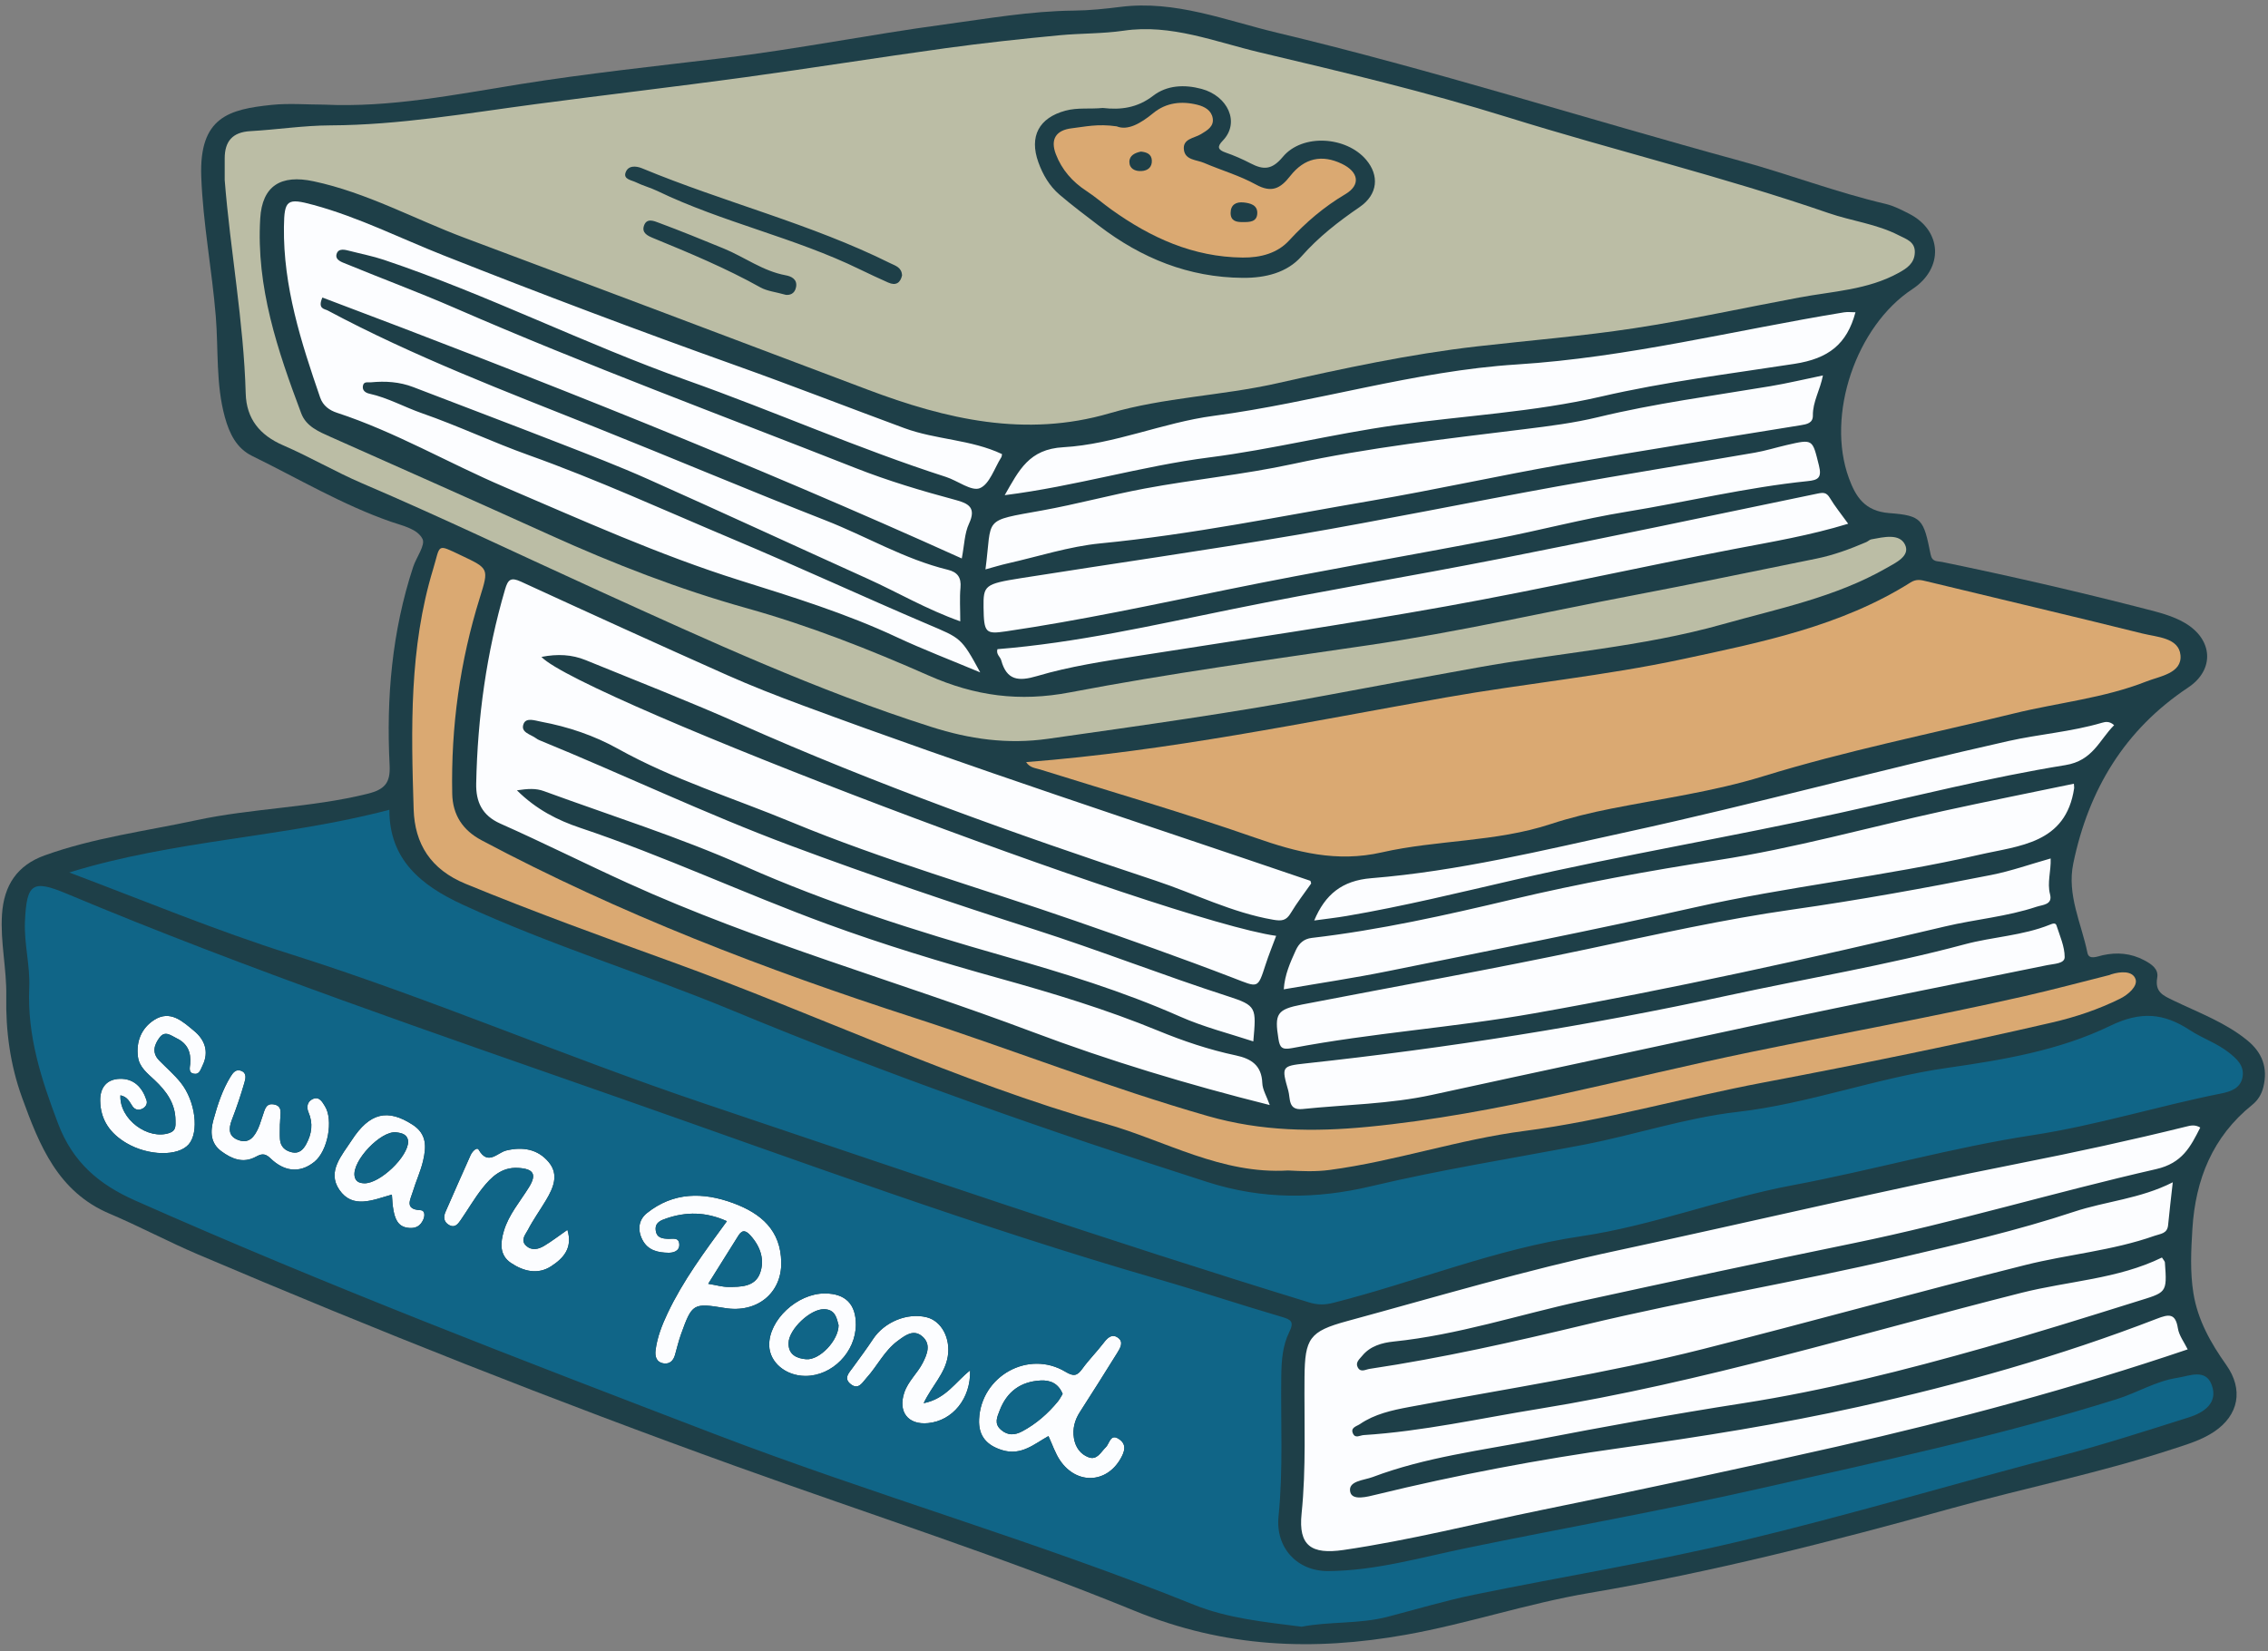 <?xml version="1.0" encoding="UTF-8" standalone="no"?><svg xmlns="http://www.w3.org/2000/svg" xmlns:xlink="http://www.w3.org/1999/xlink" fill="#000000" height="389.9" preserveAspectRatio="xMidYMid meet" version="1" viewBox="-0.4 -1.3 535.5 389.9" width="535.5" zoomAndPan="magnify"><rect x="-0.4" y="-1.3" width="535.5" height="389.9" fill="#808080" stroke="none"/><g id="change1_1"><path d="M534.005,255.375c-0.426,1.729-1.285,3.127-2.631,4.209c-9.354,7.523-13.4,17.603-14.125,29.274 c-0.315,5.071-0.569,10.161,0.239,15.201c1.016,6.337,4.108,11.798,7.755,16.936c4.095,5.768,3.005,11.893-2.954,15.829 c-2.994,1.978-6.38,2.955-9.737,4.053c-17.203,5.627-34.957,9.189-52.369,14.027c-28.172,7.828-56.494,15.053-85.336,19.941 c-14.637,2.48-28.699,7.253-43.303,9.86c-21.901,3.909-42.744,3.065-63.976-5.619c-30.88-12.631-62.748-22.841-94.168-34.157 c-42.834-15.428-85.149-32.185-127.035-50.019c-7.053-3.003-13.838-6.636-20.895-9.628c-12.224-5.183-16.575-16.162-20.649-27.378 c-2.806-7.723-3.892-15.738-3.739-23.953c0.12-6.454-1.435-12.81-1.01-19.319c0.451-6.901,3.574-11.609,10.071-13.949 c11.594-4.177,23.805-5.727,35.777-8.299c13.352-2.868,27.119-2.946,40.432-6.243c4.145-1.026,5.451-2.615,5.24-6.763 c-0.808-15.893,0.555-31.579,5.554-46.802c0.75-2.284,2.947-5.167,2.209-6.623c-1.223-2.412-4.724-3.108-7.444-4.055 c-11.497-4.004-21.933-10.227-32.796-15.547c-3.671-1.798-5.35-5.27-6.414-9.125c-2.16-7.822-1.503-15.881-2.151-23.825 c-0.898-11.015-3.019-21.875-3.43-32.969C46.6,26.318,53.699,24.516,63.689,23.473c4.109-0.429,8.301-0.071,12.455-0.066 c15.624,0.735,30.865-2.373,46.146-4.816c15.919-2.545,31.937-4.245,47.929-6.163c17.522-2.102,34.825-5.59,52.301-7.945 c10.187-1.373,20.329-3.181,30.666-3.278c3.672-0.034,7.356-0.424,11.006-0.881c12.93-1.621,24.829,3.213,36.961,6.107 c36.784,8.776,72.823,20.289,109.287,30.244c11.534,3.149,22.705,7.445,34.353,10.17c1.912,0.447,3.736,1.395,5.51,2.292 c7.906,3.995,8.298,12.918,0.82,17.838c-13.268,8.729-20.435,29.73-14.979,44.626c1.57,4.285,3.667,7.811,9.547,8.254 c7.778,0.586,8.086,1.526,9.754,9.782c0.367,1.814,1.577,1.522,2.711,1.756c16.041,3.309,31.999,6.973,47.861,11.055 c3.264,0.84,6.566,1.637,9.499,3.369c6.592,3.894,7.056,11.017,0.715,15.236c-15.018,9.991-23.491,24.118-27.104,41.506 c-1.554,7.48,1.924,14.153,3.341,21.143c0.355,1.75,2.376,0.819,3.593,0.551c3.432-0.756,6.668-0.47,9.798,1.18 c1.719,0.906,3.45,2.045,3.086,4.12c-0.593,3.387,1.349,4.202,3.885,5.422c5.919,2.848,12.174,5.139,17.361,9.363 C533.745,247.231,535.122,250.842,534.005,255.375z" fill="#1e3f48"/></g><g id="change2_1"><path d="M219.528,170.355c8.955,2.849,17.873,4.164,27.565,2.787c22.022-3.129,44.043-6.179,65.906-10.303 c11.758-2.218,23.53-4.36,35.303-6.491c19.317-3.496,39.022-4.889,57.99-10.232c13.112-3.694,26.618-6.367,38.644-13.243 c2.211-1.264,5.729-2.854,4.486-5.516c-1.307-2.798-5.106-1.821-7.972-1.304c-0.427,0.077-0.786,0.473-1.206,0.653 c-3.812,1.633-7.697,3.075-11.769,3.901c-14.439,2.929-28.864,5.932-43.336,8.684c-20.808,3.956-41.466,8.681-62.447,11.761 c-23.529,3.454-47.118,6.678-70.464,11.136c-11.923,2.277-22.389,0.866-33.363-3.98c-13.959-6.165-28.19-11.773-43.001-15.913 c-15.932-4.453-31.383-10.467-46.487-17.304c-17.18-7.776-34.415-15.433-51.647-23.093c-2.856-1.269-5.844-2.513-7.001-5.59 c-5.58-14.835-10.662-29.814-9.685-46.024c0.466-7.74,4.893-10.416,12.569-8.785c12.607,2.679,23.81,8.915,35.708,13.369 c31.71,11.871,63.384,23.841,95.059,35.804c18.584,7.019,37.34,11.427,57.246,5.602c12.834-3.755,26.329-4.116,39.359-7.038 c15.706-3.523,31.451-6.928,47.475-8.758c12.351-1.41,24.763-2.406,37.042-4.282c13.024-1.989,25.919-4.821,38.878-7.241 c7.955-1.486,16.195-1.783,23.519-5.829c1.942-1.073,3.691-2.22,3.81-4.742c0.125-2.638-2.085-3.243-3.76-4.11 c-5.225-2.703-11.125-3.371-16.617-5.268c-24.913-8.607-50.552-14.773-75.702-22.608c-19.273-6.004-38.979-10.691-58.64-15.344 c-10.51-2.488-20.889-6.745-32.042-5.113c-5.053,0.739-10.123,0.603-15.161,1.081c-9.019,0.854-18.033,1.832-27.007,3.068 c-15.805,2.176-31.561,4.704-47.368,6.862c-16.424,2.242-32.893,4.15-49.325,6.332c-16.128,2.141-32.168,4.946-48.527,5.019 c-6.285,0.028-12.56,1.008-18.85,1.361c-4.225,0.237-6.056,2.412-6.054,6.458c0.001,1.692,0,3.385,0,5.077 c1.334,16.836,4.495,33.488,4.961,50.414c0.164,5.971,3.313,9.848,8.86,12.245c6.332,2.737,12.323,6.267,18.665,8.979 c18.902,8.083,37.431,16.977,56.138,25.482C166.955,149.994,192.589,161.785,219.528,170.355z M251.155,24.834 c2.897-0.782,5.806-0.337,8.82-0.641c4.233,0.491,8.151,0.007,11.909-2.89c3.212-2.476,7.345-2.709,11.431-1.608 c6.17,1.661,9.14,7.935,4.995,12.213c-1.378,1.422-1.207,2.166,0.695,2.824c2.017,0.697,3.992,1.567,5.887,2.552 c3.005,1.561,5.021,1.556,7.587-1.533c4.624-5.564,15.011-4.857,19.696,0.689c3.09,3.658,2.82,8.152-1.563,11.158 c-5.006,3.433-9.641,7.025-13.71,11.627c-3.441,3.891-8.539,5.123-13.857,5.085c-12.786-0.09-23.921-4.627-33.94-12.283 c-3.154-2.411-6.34-4.793-9.353-7.372c-2.362-2.022-3.918-4.681-4.98-7.626C242.566,30.904,244.911,26.521,251.155,24.834z M187.565,66.459c-0.316,1.759-1.643,1.942-2.418,1.86c-2.484-0.699-4.424-0.878-5.979-1.745 c-8.154-4.548-16.741-8.125-25.352-11.662c-1.363-0.56-2.735-1.243-2.164-2.925c0.646-1.904,2.421-1.083,3.525-0.674 c5.142,1.908,10.222,3.984,15.297,6.066c4.916,2.017,9.258,5.341,14.643,6.326C186.458,63.95,187.891,64.639,187.565,66.459z M147.279,39.528c0.568-1.823,2.481-1.685,3.938-1.079c19.323,8.028,39.791,13.062,58.604,22.414 c1.193,0.593,2.688,0.952,2.764,2.888c-0.398,1.697-1.413,2.499-3.282,1.662c-2.235-1.002-4.462-2.023-6.662-3.098 c-15.416-7.531-32.378-11.071-47.828-18.519c-1.645-0.793-3.451-1.256-5.086-2.065C148.729,41.237,146.806,41.048,147.279,39.528z" fill="#bbbda5"/></g><g id="change3_1"><path d="M513.821,312.337c0.271,1.728,1.502,3.305,2.314,4.985c-27.168,9.204-54.828,16.613-82.847,22.964 c-23.159,5.249-46.375,10.212-69.631,14.951c-15.606,3.18-31.059,7.147-46.85,9.454c-7.612,1.112-10.667-1.035-9.892-8.561 c1.107-10.758,0.595-21.514,0.695-32.27c0.085-9.105,1.152-10.791,10.029-13.205c21.22-5.771,42.246-12.057,63.84-16.677 c31.753-6.795,63.364-14.356,95.231-20.644c13.092-2.583,26.101-5.413,39.043-8.61c1.031-0.255,2.087-0.538,3.352,0.215 c-2.294,4.537-4.225,8.407-10.421,9.82c-23.873,5.444-47.385,12.552-71.353,17.471c-21.458,4.404-42.869,9.001-64.267,13.67 c-14.804,3.23-29.265,8.023-44.446,9.578c-2.658,0.272-5.496,1.04-7.388,3.362c-0.626,0.768-1.667,1.562-1.058,2.716 c0.693,1.314,1.809,0.516,2.843,0.362c17.13-2.561,33.997-6.367,50.828-10.406c24.728-5.934,49.853-10.069,74.593-15.871 c13.68-3.208,27.449-6.368,40.851-10.814c7.533-2.499,15.632-3.046,23.328-6.958c-0.42,3.801-0.805,6.944-1.102,10.095 c-0.194,2.059-1.755,2.028-3.224,2.547c-9.896,3.503-20.381,4.356-30.468,6.884c-25.423,6.371-50.68,13.404-76.088,19.839 c-22.886,5.796-46.238,9.347-69.422,13.699c-4.051,0.76-8.146,1.651-11.639,4.047c-0.731,0.501-2.358,0.802-1.576,2.305 c0.573,1.101,1.61,0.33,2.475,0.276c13.966-0.886,27.607-3.969,41.369-6.197c38.655-6.26,76.05-17.816,113.916-27.391 c11.109-2.809,22.782-3.243,33.201-8.339c0.407,0.651,0.677,0.886,0.696,1.14c0.549,7.45,0.412,7.027-6.91,9.319 c-11.834,3.706-23.664,7.406-35.596,10.786c-18.86,5.343-37.823,10.157-57.235,13.179c-16.341,2.544-32.624,5.508-48.863,8.646 c-12.908,2.494-26.046,4.083-38.457,8.766c-2.092,0.789-5.862,0.895-5.291,3.505c0.469,2.145,4.011,1.157,6.205,0.622 c19.056-4.646,38.352-8.294,57.722-11.007c18.841-2.638,37.642-5.609,56.139-9.715c23.874-5.3,47.497-11.94,70.387-20.788 C511.63,309.014,513.25,308.698,513.821,312.337z M127.388,169.12c6.377,1.191,12.497,3.253,18.129,6.39 c13.049,7.268,27.297,11.641,40.998,17.324c21.795,9.041,44.504,15.505,66.766,23.231c12.568,4.361,25.121,8.787,37.535,13.563 c5.901,2.27,5.715,2.661,7.594-3.137c0.739-2.282,1.651-4.508,2.505-6.814c-25.357-3.516-164.17-56.06-173.478-65.864 c3.804-0.743,7.195-0.571,10.471,0.768c12.203,4.987,24.499,9.771,36.542,15.121c31.944,14.188,64.805,25.939,97.938,36.922 c9.271,3.073,18.076,7.576,27.839,9.251c2.02,0.347,3.061,0.212,4.122-1.558c1.484-2.473,3.268-4.765,4.833-7.006 c-0.121-0.379-0.131-0.61-0.212-0.637c-40.014-13.642-80.227-26.71-119.872-41.418c-6.031-2.238-12.04-4.573-17.914-7.189 c-16.249-7.238-32.442-14.604-48.603-22.037c-2.387-1.098-3.051-0.478-3.73,1.837c-4.391,14.975-6.499,30.277-6.816,45.843 c-0.087,4.282,1.351,7.533,5.715,9.472c10.096,4.484,19.978,9.447,30.036,14.019c30.955,14.071,63.745,23.171,95.485,35.122 c18.184,6.846,36.743,12.449,56.132,17.306c-0.747-2.105-1.702-3.626-1.759-5.18c-0.154-4.199-2.612-5.768-6.267-6.544 c-6.303-1.338-12.383-3.381-18.353-5.839c-12.193-5.02-24.822-8.84-37.491-12.365c-13.73-3.821-27.351-7.943-40.711-12.844 c-19.562-7.176-38.46-16.064-58.253-22.692c-5.268-1.764-10.34-4.307-14.919-8.852c2.614-0.387,4.463-0.509,6.377,0.192 c15.818,5.792,31.902,10.842,47.338,17.694c19.786,8.783,40.372,15.298,61.174,21.23c14.124,4.028,28.193,8.341,41.667,14.304 c5.593,2.475,11.485,3.961,17.314,5.867c0.7-7.985,0.849-8.447-6.018-10.662c-15.29-4.931-30.236-10.821-45.541-15.73 c-19.373-6.214-38.655-12.734-57.743-19.859c-20.103-7.504-39.423-16.758-59.245-24.863c-0.283-0.115-0.559-0.27-0.802-0.454 c-1.253-0.949-3.738-1.363-2.958-3.392C123.823,168.049,125.884,168.839,127.388,169.12z M79.15,96.161 c13.76,4.505,26.262,11.852,39.517,17.516c18.332,7.832,36.505,16.05,55.529,22.034c12.571,3.954,25.116,7.817,37.086,13.418 c6.305,2.95,12.828,5.434,19.76,8.342c-4.496-8.29-4.597-8.053-12.395-11.376c-15.478-6.596-30.754-13.67-46.261-20.194 c-15.925-6.7-31.642-13.906-47.936-19.727c-8.493-3.034-16.657-6.92-25.196-9.89c-4.162-1.447-8.063-3.659-12.433-4.623 c-0.934-0.206-1.753-0.776-1.521-1.91c0.215-1.049,1.206-0.709,1.895-0.775c3.399-0.327,6.736-0.12,9.972,1.124 c11.558,4.446,23.144,8.819,34.683,13.313c6.987,2.721,13.998,5.411,20.841,8.466c17.318,7.732,34.536,15.69,51.818,23.502 c7.072,3.197,13.788,7.177,21.821,10.035c0-3.025-0.177-5.498,0.05-7.935c0.226-2.434-0.717-3.694-3-4.249 c-10.197-2.481-19.221-7.887-28.9-11.674c-18.103-7.084-36.009-14.671-54.065-21.879c-21.448-8.563-43.049-16.762-63.466-27.678 c-0.701-0.375-2.421-0.342-1.228-3.047c50.817,19.14,101.299,39.183,150.965,61.614c0.614-3.168,0.64-5.928,1.704-8.204 c1.779-3.807-0.119-4.794-3.19-5.617c-7.984-2.14-15.9-4.498-23.606-7.534c-31.623-12.459-63.51-24.253-94.69-37.827 c-8.412-3.662-17.028-6.854-25.513-10.351c-1.012-0.417-2.742-0.916-2.317-2.355c0.429-1.452,1.989-1.02,3.204-0.705 c2.658,0.69,5.372,1.211,7.969,2.082c24.399,8.186,47.4,19.878,71.651,28.485c20.466,7.264,40.352,16.118,61.055,22.775 c2.757,0.887,6.023,3.46,7.997,2.656c2.298-0.935,3.438-4.724,5.06-7.287c0.14-0.221,0.128-0.539,0.175-0.76 c-7.323-3.468-15.577-3.372-23.063-6.134c-13.216-4.875-26.34-10.001-39.605-14.736c-23.26-8.301-46.358-17.015-69.321-26.105 c-10.141-4.014-19.931-8.954-30.511-11.84c-6.304-1.72-6.963-1.245-7.044,5.16c-0.178,14.074,4.045,27.215,8.553,40.298 C75.868,94.516,77.395,95.586,79.15,96.161z M259.442,127.004c21.546-2.093,42.709-6.444,63.99-10.079 c15.088-2.577,30.044-5.917,45.121-8.561c18.701-3.28,37.465-6.198,56.204-9.254c1.437-0.234,2.912-0.486,2.883-2.304 c-0.052-3.236,1.722-6.024,2.373-9.454c-4.392,0.906-8.392,1.865-12.439,2.543c-13.577,2.273-27.233,4.053-40.646,7.305 c-5.636,1.366-11.445,2.104-17.214,2.817c-18.392,2.274-36.793,4.329-54.959,8.259c-11.503,2.488-23.294,3.615-34.875,5.781 c-8.1,1.515-16.114,3.709-24.196,5.168c-14.365,2.594-11.757,1.503-13.407,13.923c2.034-0.552,3.597-1.039,5.189-1.398 C244.783,130.101,252.033,127.724,259.442,127.004z M304.66,246.186c18.957-3.609,38.238-4.859,57.276-8.232 c32.568-5.77,64.807-12.896,96.962-20.508c7.148-1.692,14.531-2.294,21.531-4.634c1.446-0.483,3.854-0.451,3.211-2.93 c-0.728-2.805,0.261-5.485,0.141-8.478c-4.827,1.363-9.325,2.962-13.959,3.882c-15.624,3.1-31.283,5.942-47.075,8.188 c-16.181,2.302-32.171,5.887-48.18,9.291c-22.423,4.767-45.011,8.76-67.52,13.125c-5.972,1.158-6.554,2.16-5.593,8.129 C301.78,246.046,302.277,246.639,304.66,246.186z M405.222,201.793c-16.355,2.52-32.619,5.493-48.643,9.298 c-15.656,3.718-31.272,7.216-47.25,9.074c-1.842,0.214-3.021,1.244-3.791,2.944c-1.299,2.867-2.595,5.712-2.826,9.195 c8.409-1.454,16.562-2.661,24.627-4.295c24.105-4.884,48.249-9.613,72.239-15.015c22.273-5.015,45.019-7.339,67.252-12.447 c9.536-2.191,20.543-2.581,22.499-15.737c0.022-0.148-0.016-0.305-0.064-1.055c-10.41,2.167-20.59,4.191-30.726,6.416 C440.767,194.071,423.165,199.028,405.222,201.793z M231.826,142.128c0.077,6.023,0.508,6.352,5.276,5.652 c17.566-2.58,34.903-6.314,52.287-9.863c21.127-4.313,42.394-7.935,63.571-12.01c10.205-1.964,20.279-4.675,30.526-6.345 c14.33-2.335,28.473-5.778,42.941-7.258c2.452-0.251,3.371-0.787,2.644-3.688c-1.557-6.216-1.319-6.286-7.576-4.84 c-2.531,0.585-5.024,1.369-7.578,1.811c-15.535,2.686-31.107,5.163-46.62,7.969c-20.477,3.705-40.866,7.914-61.377,11.417 c-21.712,3.709-43.529,6.802-65.286,10.249C232.071,136.579,231.759,136.942,231.826,142.128z M329,99.109 c16.221-2.27,32.704-3.086,48.66-6.775c15.097-3.49,30.424-5.366,45.656-7.725c8.016-1.241,12.364-4.63,14.38-12.175 c-0.925,0-1.838-0.124-2.709,0.018c-25.715,4.202-51.019,10.646-77.209,12.303c-24.222,1.532-47.598,8.949-71.629,12.137 c-12.03,1.596-23.436,6.729-35.488,7.409c-8.1,0.457-10.439,5.384-13.838,11.322c16.751-2.109,32.268-6.867,48.327-8.917 C299.85,104.83,314.316,101.164,329,99.109z M337.73,257.224c25.902-5.653,51.849-11.151,77.754-16.764 c22.45-4.865,45.039-9.267,67.565-13.879c1.549-0.317,4.046-0.32,4.044-1.893c-0.003-2.496-1.143-5.011-1.936-7.474 c-0.228-0.709-0.954-0.417-1.559-0.173c-6.457,2.605-13.464,2.851-20.103,4.633c-18.48,4.961-37.365,8.061-56.037,12.119 c-32.911,7.154-66.191,12.386-99.701,16.021c-5.561,0.603-5.589,0.775-3.981,6.405c0.525,1.837-0.097,4.687,3.311,4.355 C317.315,259.519,327.748,259.403,337.73,257.224z M244.455,158.336c7.779-2.305,15.846-3.502,23.876-4.765 c24.241-3.814,48.532-7.361,72.681-11.698c22.789-4.092,45.392-9.206,68.137-13.553c8.865-1.694,17.748-3.17,26.825-5.952 c-1.689-2.347-3.148-4.137-4.328-6.096c-0.808-1.342-1.538-1.307-2.976-1.007c-24.825,5.177-49.644,10.391-74.524,15.292 c-21.302,4.195-42.735,7.73-64.006,12.066c-18.27,3.724-36.444,7.873-55.033,9.362c-0.369,1.221,0.66,1.779,0.889,2.619 C237.296,159.372,240.083,159.631,244.455,158.336z M323.372,206.066c-6.936,0.561-10.894,3.865-13.474,9.989 c2.613-0.361,5.147-0.642,7.656-1.069c13.416-2.285,26.613-5.534,39.872-8.581c25.325-5.819,50.997-10.116,76.378-15.708 c17.793-3.921,35.483-8.424,53.458-11.333c6.512-1.054,7.987-5.913,11.506-9.429c-1.091-0.995-2.063-0.808-2.892-0.564 c-7.24,2.136-14.79,2.675-22.117,4.319c-30.037,6.741-59.737,14.86-89.834,21.426C363.834,199.501,343.892,204.405,323.372,206.066z M184.064,296.802c0.099,7.264-5.756,11.995-13.277,10.766c-7.541-1.233-7.766-1.117-10.397,6.201 c-0.569,1.584-0.951,3.236-1.412,4.859c-0.382,1.345-1.237,2.212-2.658,2.006c-1.754-0.254-2.117-1.647-1.929-3.131 c0.389-3.071,1.519-5.933,2.831-8.705c3.63-7.669,8.668-14.461,14.007-21.745c-5.029-2.265-9.646-2.235-14.303-0.646 c-1.315,0.449-2.718,0.97-2.503,2.79c0.215,1.827,1.583,1.98,3.057,2.028c0.983,0.032,2.376-0.409,2.506,1.212 c0.138,1.721-1.462,2.087-2.513,2.074c-2.471-0.03-4.906-0.51-6.214-3.1c-1.205-2.386-0.847-4.728,1.092-6.273 c6.247-4.979,13.224-4.996,20.408-2.336C179.288,285.217,183.961,289.193,184.064,296.802z M176.829,290.468 c-0.962-1.069-1.88-1.617-2.869-0.032c-2.252,3.612-4.519,7.214-7.144,11.403c2.01,0.332,3.361,0.741,4.713,0.742 c2.927,0.002,6.285,0.005,7.493-3.179C180.224,296.237,179.164,293.063,176.829,290.468z M264.202,343.098 c-3.326,5.884-10.355,6.193-14.273,0.502c-1.191-1.73-1.852-3.826-2.778-5.803c-3.315,1.842-6.386,4.677-10.852,3.336 c-3.721-1.117-5.714-3.352-5.526-7.317c0.484-10.211,11.648-16.453,20.378-11.216c1.954,1.172,2.774,0.999,3.997-0.698 c1.518-2.106,3.381-3.959,4.962-6.024c0.922-1.204,1.943-2.324,3.383-1.357c1.541,1.035,0.58,2.534-0.121,3.668 c-2.892,4.685-5.859,9.325-8.822,13.966c-1.203,1.885-1.74,3.906-1.386,6.122c0.339,2.122,1.518,3.808,3.47,4.527 c2.013,0.741,2.882-1.241,4.053-2.367c0.934-0.898,1.068-3.424,3.251-1.842C265.695,339.868,265.082,341.541,264.202,343.098z M250.505,327.839c-1.022-2.521-2.967-3.283-5.193-3.168c-4.712,0.244-7.975,2.615-9.68,7.083c-0.61,1.599-1.358,3.108,0.316,4.555 c1.628,1.408,3.261,1.301,5.051,0.34c3.277-1.758,6.006-4.153,8.357-6.999C249.818,329.091,250.144,328.417,250.505,327.839z M45.409,242.105c-2.61-2.145-5.566-5.028-9.388-2.579c-3.03,1.942-4.315,5.096-3.849,8.716c0.317,2.46,2.27,3.925,3.943,5.501 c2.76,2.599,4.9,5.504,4.922,9.52c0.006,1.227,0.187,2.403-1.421,2.955c-5.088,1.749-11.867-3.263-11.579-8.886 c1.774,0.381,2.162,1.631,2.858,2.603c0.62,0.866,1.503,1.019,2.425,0.505c0.74-0.413,1.132-1.172,0.88-1.942 c-0.995-3.035-2.986-5.154-6.313-5.061c-3.076,0.086-4.673,2.055-4.628,5.158c0.065,4.575,2.377,7.772,6.234,10.037 c5.105,2.998,12.106,3.167,14.654,0.288c2.49-2.815,1.647-10.169-1.862-14.568c-1.52-1.906-3.409-3.516-5.117-5.275 c-1.778-1.83-1.135-3.728,0.123-5.4c1.293-1.719,2.703-0.442,4.032,0.198c2.559,1.231,3.422,3.304,3.185,6.044 c-0.069,0.802-0.46,2.03,0.783,2.301c1.382,0.302,1.628-0.895,2.119-1.89C49.064,246.979,47.875,244.131,45.409,242.105z M128.093,292.869c-1.35,0.812-2.928,1.211-4.266-0.02c-1.425-1.31-0.144-2.658,0.41-3.724c1.269-2.441,2.897-4.692,4.307-7.064 c1.707-2.871,3.081-5.996,0.615-8.953c-2.574-3.086-6.13-3.686-10.022-2.749c-2.117,0.509-4.297,3.652-6.51-0.172 c-0.436-0.753-1.544,0.432-1.927,1.292c-1.982,4.449-3.96,8.9-5.908,13.364c-0.55,1.261-0.423,2.447,0.909,3.157 c1.283,0.684,2.021-0.266,2.629-1.143c1.742-2.511,3.274-5.182,5.16-7.576c2.109-2.677,4.564-5.02,8.41-4.809 c3.692,0.203,4.498,1.491,2.577,4.594c-2.093,3.382-4.784,6.458-5.919,10.325c-0.783,2.666-1.12,5.647,1.685,7.523 c2.95,1.973,6.333,2.837,9.497,0.778c2.789-1.814,5.167-4.237,3.833-8.592C131.55,290.508,129.884,291.793,128.093,292.869z M223.386,318.964c0.672-4.203-1.421-8.317-4.963-9.219c-4.566-1.163-10.02,1.1-12.69,5.153c-1.515,2.299-3.173,4.506-4.788,6.738 c-0.895,1.237-2.256,2.516-0.463,3.911c1.834,1.427,2.751-0.433,3.694-1.466c2.575-2.822,4.228-6.446,7.38-8.759 c1.709-1.254,3.7-2.864,5.789-1.078c2.148,1.837,1.178,4.201,0.116,6.283c-1.248,2.447-3.441,4.292-4.349,7 c-1.519,4.532,0.863,7.667,5.613,7.211c5.778-0.554,10.122-5.799,9.922-12.448c-3.438,2.683-5.661,6.679-10.963,7.738 C219.684,325.869,222.733,323.05,223.386,318.964z M97.068,280.097c-0.552,1.852-2.068,4.183,1.851,4.36 c0.994,0.045,1.063,1.257,0.609,2.252c-0.655,1.434-1.697,2.058-3.267,1.943c-2.829-0.208-3.853-2.05-4.131-7.874 c-4.491,1.261-9.264,3.471-12.417-1.15c-2.953-4.327,0.644-8.148,2.888-11.621c4.302-6.659,8.57-7.514,14.42-3.732 c3.432,2.219,3.214,5.286,2.491,8.457C98.941,275.242,97.807,277.619,97.068,280.097z M95.977,268.187 c-0.168-1.574-1.384-1.95-2.846-2.117c-3.606-0.412-10.38,6.695-9.815,10.322c0.208,1.339,1.154,1.679,2.291,1.713 C89.251,278.216,96.013,271.84,95.977,268.187z M73.486,258.187c-1.326,0.573-1.577,1.923-1.043,3.161 c1.134,2.631,0.759,5.108-0.54,7.503c-0.68,1.254-1.649,2.306-3.301,1.952c-1.647-0.354-2.776-1.307-2.899-3.094 c-0.073-1.068-0.013-2.144-0.013-3.479c0.012-0.198,0.062-0.658,0.066-1.118c0.013-1.458,0.666-3.312-1.591-3.649 c-1.897-0.284-2.065,1.432-2.536,2.678c-0.377,0.995-0.627,2.045-1.072,3.007c-0.889,1.92-2.101,3.63-4.562,2.789 c-2.475-0.846-2.476-2.682-1.631-4.863c1.103-2.847,2.082-5.75,2.93-8.683c0.261-0.902,0.655-2.251-0.682-2.817 c-1.258-0.533-1.973,0.367-2.567,1.334c-1.939,3.157-3.067,6.632-4.041,10.173c-0.787,2.861-0.725,5.57,1.882,7.479 c2.418,1.771,5.068,2.916,8.092,1.301c1.242-0.664,2.112-0.986,3.493,0.359c3.057,2.977,6.773,3.71,10.358,0.819 c3.219-2.596,4.504-9.927,2.493-13.135C75.702,258.914,74.997,257.535,73.486,258.187z M201.678,311.484 c-0.027,6.467-5.578,12.114-11.901,12.109c-4.661-0.004-8.464-3.197-8.558-7.187c-0.143-5.998,6.623-12.316,13.161-12.289 C199.214,304.137,201.699,306.645,201.678,311.484z M197.597,311.611c-0.448-1.703-0.776-3.737-3.452-3.775 c-3.225-0.045-8.254,4.708-8.358,7.95c-0.09,2.834,1.99,3.683,4.142,3.862C193.144,319.916,197.604,315.172,197.597,311.611z" fill="#fcfdff"/></g><g id="change4_1"><path d="M506.405,159.603c-10.03,3.958-20.835,5.002-31.229,7.546c-19.769,4.839-39.755,8.837-59.248,14.842 c-11.722,3.611-23.924,5.272-35.944,7.655c-4.803,0.952-9.6,2.107-14.247,3.636c-12.983,4.273-26.759,3.705-39.876,6.685 c-10.682,2.427-20.044-0.023-29.904-3.468c-16.754-5.854-33.827-10.797-50.772-16.104c-1.136-0.356-2.407-0.379-3.308-1.743 c33.548-2.585,66.257-9.477,99.146-15.274c18.581-3.275,37.45-5.091,55.873-9.042c18.526-3.973,37.36-7.736,53.82-18.109 c1.397-0.88,2.464-0.579,3.837-0.246c16.971,4.122,33.979,8.099,50.927,12.312c3.427,0.852,8.58,0.973,8.956,5.116 C514.825,157.7,509.544,158.364,506.405,159.603z M498.083,228.763c-0.146,0.046-0.281,0.131-0.429,0.168 c-6.687,1.675-13.347,3.468-20.067,4.996c-21.378,4.859-42.958,8.74-64.423,13.152c-30.154,6.198-59.83,14.726-90.626,17.698 c-12.738,1.229-25.151,1.059-37.69-2.533c-23.502-6.732-46.214-15.721-69.419-23.233c-35.15-11.377-69.469-24.536-102.117-41.9 c-4.442-2.363-6.837-5.964-6.936-11.021c-0.311-15.772,1.817-31.203,6.521-46.27c2.158-6.912,2.14-6.867-4.397-9.966 c-5.957-2.824-4.849-2.642-6.649,3.282c-5.632,18.54-5.182,37.629-4.583,56.66c0.257,8.167,4.008,14.196,12.259,17.592 c16.167,6.654,32.589,12.599,49.01,18.545c34.15,12.365,67.023,28.148,102.074,38.095c14.175,4.022,27.335,11.997,43.139,11.052 c3.038,0.156,6.391,0.329,9.784-0.122c15.524-2.066,30.414-7.194,45.972-9.207c19.005-2.458,37.46-7.843,56.283-11.408 c22.847-4.328,45.687-8.965,68.369-14.212c5.528-1.279,10.918-3.092,16.024-5.616c1.948-0.963,4.217-2.981,3.644-4.623 C503.123,227.875,500.261,228.08,498.083,228.763z M248.898,35.104c-1.346-3.527,0.033-5.68,3.784-6.116 c3.045-0.354,6.069-1.109,10.578-0.455c2.606,1.063,5.635-0.658,8.652-3.137c3.015-2.477,6.663-2.898,10.435-1.948 c1.725,0.434,3.285,1.336,3.589,3.151c0.331,1.978-1.326,2.902-2.794,3.79c-1.604,0.971-4.362,1.046-4.002,3.711 c0.329,2.434,2.983,2.31,4.727,3.057c4.077,1.746,8.41,2.994,12.269,5.118c3.683,2.027,5.768,0.967,8.081-1.993 c3.371-4.314,7.52-5.141,12.181-2.921c3.969,1.891,4.581,4.979,0.858,7.187c-5.067,3.004-9.34,6.664-13.314,10.972 c-2.75,2.981-6.697,4.037-10.936,3.995c-11.698-0.117-21.704-4.69-30.98-11.327c-1.992-1.425-3.845-3.055-5.893-4.39 C252.802,41.63,250.299,38.773,248.898,35.104z M290.162,49.008c0.004,1.859,1.359,2.174,2.881,2.123 c1.599,0.032,3.362-0.012,3.416-2.093c0.05-1.943-1.667-2.37-3.228-2.534C291.446,46.317,290.157,47.042,290.162,49.008z M266.259,36.924c0.003,1.592,1.318,2.251,2.835,2.167c1.561-0.086,2.567-0.951,2.464-2.566c-0.093-1.444-1.224-1.909-2.582-2.028 C267.622,34.773,266.257,35.383,266.259,36.924z" fill="#daa972"/></g><g id="change5_1"><path d="M499.406,329.071c-27.814,8.729-56.307,14.781-84.686,21.202c-22.851,5.17-45.951,9.235-68.903,13.97 c-10.802,2.228-21.464,5.351-32.584,5.429c-7.406,0.052-12.502-5.549-11.757-12.913c1.12-11.065,0.495-22.139,0.647-33.206 c0.049-3.589,0.31-7.133,1.885-10.316c1.217-2.46,0.44-2.942-1.829-3.606c-9.706-2.841-19.305-6.049-29.02-8.857 c-42.849-12.387-84.687-27.868-126.719-42.615c-43.952-15.421-88.122-30.411-131.133-48.45c-8.065-3.382-9.417-2.378-9.815,6.561 c-0.235,5.263,1.246,10.438,1.013,15.621c-0.512,11.367,2.826,21.624,6.803,32.109c3.504,9.239,9.742,14.417,18.188,18.166 c44.952,19.956,90.869,37.534,136.766,55.121c37.407,14.333,76.023,25.335,113.217,40.329c7.992,3.222,16.634,4.076,25.455,5.195 c6.544-1.276,13.54-0.594,20.288-2.341c6.795-1.759,13.532-3.802,20.399-5.211c21.137-4.338,42.482-7.771,63.451-12.79 c25.151-6.021,49.962-13.451,74.994-19.987c10.242-2.674,20.29-5.933,30.364-9.11c3.403-1.073,7.015-3.341,5.362-7.703 c-1.458-3.847-5.225-2.07-8.102-1.629C508.632,324.813,504.234,327.555,499.406,329.071z M47.408,250.33 c-0.492,0.995-0.737,2.192-2.119,1.89c-1.242-0.271-0.852-1.499-0.783-2.301c0.237-2.739-0.626-4.812-3.185-6.044 c-1.329-0.639-2.739-1.917-4.032-0.198c-1.258,1.672-1.901,3.57-0.123,5.4c1.708,1.758,3.597,3.369,5.117,5.275 c3.509,4.399,4.352,11.754,1.862,14.568c-2.547,2.879-9.548,2.71-14.654-0.288c-3.857-2.265-6.169-5.462-6.234-10.037 c-0.044-3.102,1.552-5.072,4.628-5.158c3.327-0.093,5.319,2.027,6.313,5.061c0.253,0.771-0.14,1.53-0.88,1.942 c-0.922,0.514-1.805,0.361-2.425-0.505c-0.696-0.972-1.084-2.222-2.858-2.603c-0.288,5.623,6.492,10.635,11.579,8.886 c1.608-0.553,1.428-1.729,1.421-2.955c-0.021-4.016-2.162-6.92-4.922-9.52c-1.673-1.576-3.626-3.041-3.943-5.501 c-0.466-3.62,0.819-6.774,3.849-8.716c3.822-2.45,6.778,0.434,9.388,2.579C47.875,244.131,49.064,246.979,47.408,250.33z M73.829,273.038c-3.585,2.891-7.301,2.158-10.358-0.819c-1.381-1.345-2.251-1.022-3.493-0.359c-3.024,1.615-5.674,0.47-8.092-1.301 c-2.607-1.909-2.669-4.618-1.882-7.479c0.974-3.541,2.102-7.016,4.041-10.173c0.594-0.967,1.31-1.867,2.567-1.334 c1.337,0.566,0.942,1.915,0.682,2.817c-0.848,2.933-1.827,5.836-2.93,8.683c-0.845,2.181-0.845,4.016,1.631,4.863 c2.461,0.841,3.673-0.869,4.562-2.789c0.445-0.962,0.695-2.012,1.072-3.007c0.472-1.246,0.639-2.962,2.536-2.678 c2.257,0.338,1.604,2.191,1.591,3.649c-0.004,0.461-0.054,0.921-0.066,1.118c0,1.335-0.06,2.412,0.013,3.479 c0.122,1.787,1.251,2.74,2.899,3.094c1.652,0.355,2.621-0.697,3.301-1.952c1.299-2.395,1.674-4.872,0.54-7.503 c-0.533-1.238-0.282-2.588,1.043-3.161c1.511-0.653,2.216,0.727,2.836,1.716C78.333,263.111,77.048,270.442,73.829,273.038z M98.919,284.457c0.994,0.045,1.063,1.257,0.609,2.252c-0.655,1.434-1.697,2.058-3.267,1.943c-2.829-0.208-3.853-2.05-4.131-7.874 c-4.491,1.261-9.264,3.471-12.417-1.15c-2.953-4.327,0.644-8.148,2.888-11.621c4.302-6.659,8.57-7.514,14.42-3.732 c3.432,2.219,3.214,5.286,2.491,8.457c-0.572,2.51-1.705,4.886-2.445,7.365C96.516,281.949,95,284.28,98.919,284.457z M129.739,297.693c-3.164,2.059-6.547,1.195-9.497-0.778c-2.805-1.876-2.468-4.857-1.685-7.523 c1.135-3.866,3.826-6.943,5.919-10.325c1.921-3.104,1.115-4.392-2.577-4.594c-3.846-0.211-6.3,2.133-8.41,4.809 c-1.886,2.394-3.418,5.065-5.16,7.576c-0.608,0.877-1.346,1.827-2.629,1.143c-1.332-0.711-1.459-1.897-0.909-3.157 c1.947-4.464,3.926-8.915,5.908-13.364c0.383-0.86,1.491-2.045,1.927-1.292c2.213,3.824,4.393,0.682,6.51,0.172 c3.892-0.937,7.448-0.337,10.022,2.749c2.466,2.957,1.092,6.082-0.615,8.953c-1.41,2.371-3.037,4.623-4.307,7.064 c-0.554,1.066-1.835,2.413-0.41,3.724c1.339,1.231,2.917,0.832,4.266,0.02c1.791-1.077,3.457-2.362,5.48-3.768 C134.906,293.456,132.528,295.878,129.739,297.693z M170.788,307.568c-7.541-1.233-7.766-1.117-10.397,6.201 c-0.569,1.584-0.951,3.236-1.412,4.859c-0.382,1.345-1.237,2.212-2.658,2.006c-1.754-0.254-2.117-1.647-1.929-3.131 c0.389-3.071,1.519-5.933,2.831-8.705c3.63-7.669,8.668-14.461,14.007-21.745c-5.029-2.265-9.646-2.235-14.303-0.646 c-1.315,0.449-2.718,0.97-2.503,2.79c0.215,1.827,1.583,1.98,3.057,2.028c0.983,0.032,2.376-0.409,2.506,1.212 c0.138,1.721-1.462,2.087-2.513,2.074c-2.471-0.03-4.906-0.51-6.214-3.1c-1.205-2.386-0.847-4.728,1.092-6.273 c6.247-4.979,13.224-4.996,20.408-2.336c6.527,2.417,11.2,6.393,11.304,14.002C184.163,304.066,178.308,308.797,170.788,307.568z M189.777,323.593c-4.661-0.004-8.464-3.197-8.558-7.187c-0.143-5.998,6.623-12.316,13.161-12.289 c4.834,0.02,7.319,2.528,7.298,7.367C201.651,317.951,196.101,323.598,189.777,323.593z M218.725,334.739 c-4.75,0.455-7.132-2.68-5.613-7.211c0.907-2.708,3.1-4.552,4.349-7c1.062-2.083,2.032-4.447-0.116-6.283 c-2.089-1.786-4.08-0.177-5.789,1.078c-3.152,2.313-4.805,5.937-7.38,8.759c-0.943,1.033-1.86,2.893-3.694,1.466 c-1.793-1.395-0.431-2.674,0.463-3.911c1.615-2.232,3.273-4.439,4.788-6.738c2.67-4.053,8.124-6.316,12.69-5.153 c3.541,0.902,5.634,5.016,4.963,9.219c-0.653,4.085-3.701,6.905-5.701,11.064c5.301-1.059,7.525-5.055,10.963-7.738 C228.847,328.94,224.503,334.185,218.725,334.739z M264.202,343.098c-3.326,5.884-10.355,6.193-14.273,0.502 c-1.191-1.73-1.852-3.826-2.778-5.803c-3.315,1.842-6.386,4.677-10.852,3.336c-3.721-1.117-5.714-3.352-5.526-7.317 c0.484-10.211,11.648-16.453,20.378-11.216c1.954,1.172,2.774,0.999,3.997-0.698c1.518-2.106,3.381-3.959,4.962-6.024 c0.922-1.204,1.943-2.324,3.383-1.357c1.541,1.035,0.58,2.534-0.121,3.668c-2.892,4.685-5.859,9.325-8.822,13.966 c-1.203,1.885-1.74,3.906-1.386,6.122c0.339,2.122,1.518,3.808,3.47,4.527c2.013,0.741,2.882-1.241,4.053-2.367 c0.934-0.898,1.068-3.424,3.251-1.842C265.695,339.868,265.082,341.541,264.202,343.098z M529.108,252.911 c-0.42,2.801-2.92,3.563-5.101,3.997c-14.882,2.964-29.388,7.525-44.446,9.828c-19.1,2.922-37.739,8.266-56.719,11.83 c-16.885,3.171-32.992,9.543-49.968,12.049c-20.124,2.971-38.882,10.741-58.427,15.705c-2.033,0.516-3.72,0.536-5.759-0.089 c-47.93-14.703-95.332-30.981-142.84-46.975c-32.848-11.059-64.667-24.83-97.686-35.271c-17.55-5.549-34.493-12.596-52.215-19.267 c24.899-7.718,50.66-8.242,75.585-14.81c-0.027,11.812,7.511,17.875,17.309,22.4c20.795,9.604,42.723,16.294,63.836,25.047 c36.737,15.23,74.206,28.351,112.066,40.472c12.963,4.15,25.689,4.035,38.561,0.98c16.578-3.935,33.388-6.587,50.1-9.783 c12.184-2.33,24.033-6.353,36.401-7.769c16.82-1.927,32.739-7.997,49.462-10.389c13.21-1.889,26.594-4.124,38.572-9.945 c7.301-3.548,12.698-2.982,18.862,1.051c2.936,1.921,6.363,3.041,9.16,5.267C527.723,248.717,529.503,250.278,529.108,252.911z M176.829,290.468c2.334,2.595,3.394,5.769,2.193,8.933c-1.208,3.184-4.567,3.181-7.493,3.179c-1.352-0.001-2.704-0.409-4.713-0.742 c2.626-4.188,4.892-7.791,7.144-11.403C174.95,288.851,175.868,289.399,176.829,290.468z M250.505,327.839 c-0.362,0.578-0.687,1.252-1.15,1.813c-2.351,2.846-5.08,5.241-8.357,6.999c-1.789,0.96-3.423,1.067-5.051-0.34 c-1.674-1.448-0.926-2.957-0.316-4.555c1.706-4.468,4.968-6.839,9.68-7.083C247.539,324.555,249.483,325.318,250.505,327.839z M95.977,268.187c0.036,3.653-6.725,10.029-10.371,9.919c-1.136-0.034-2.082-0.374-2.291-1.713 c-0.565-3.626,6.21-10.734,9.815-10.322C94.593,266.237,95.808,266.613,95.977,268.187z M197.597,311.611 c0.008,3.56-4.453,8.305-7.667,8.038c-2.153-0.179-4.233-1.028-4.142-3.862c0.103-3.242,5.132-7.996,8.358-7.95 C196.821,307.874,197.149,309.909,197.597,311.611z" fill="#106587"/></g></svg>